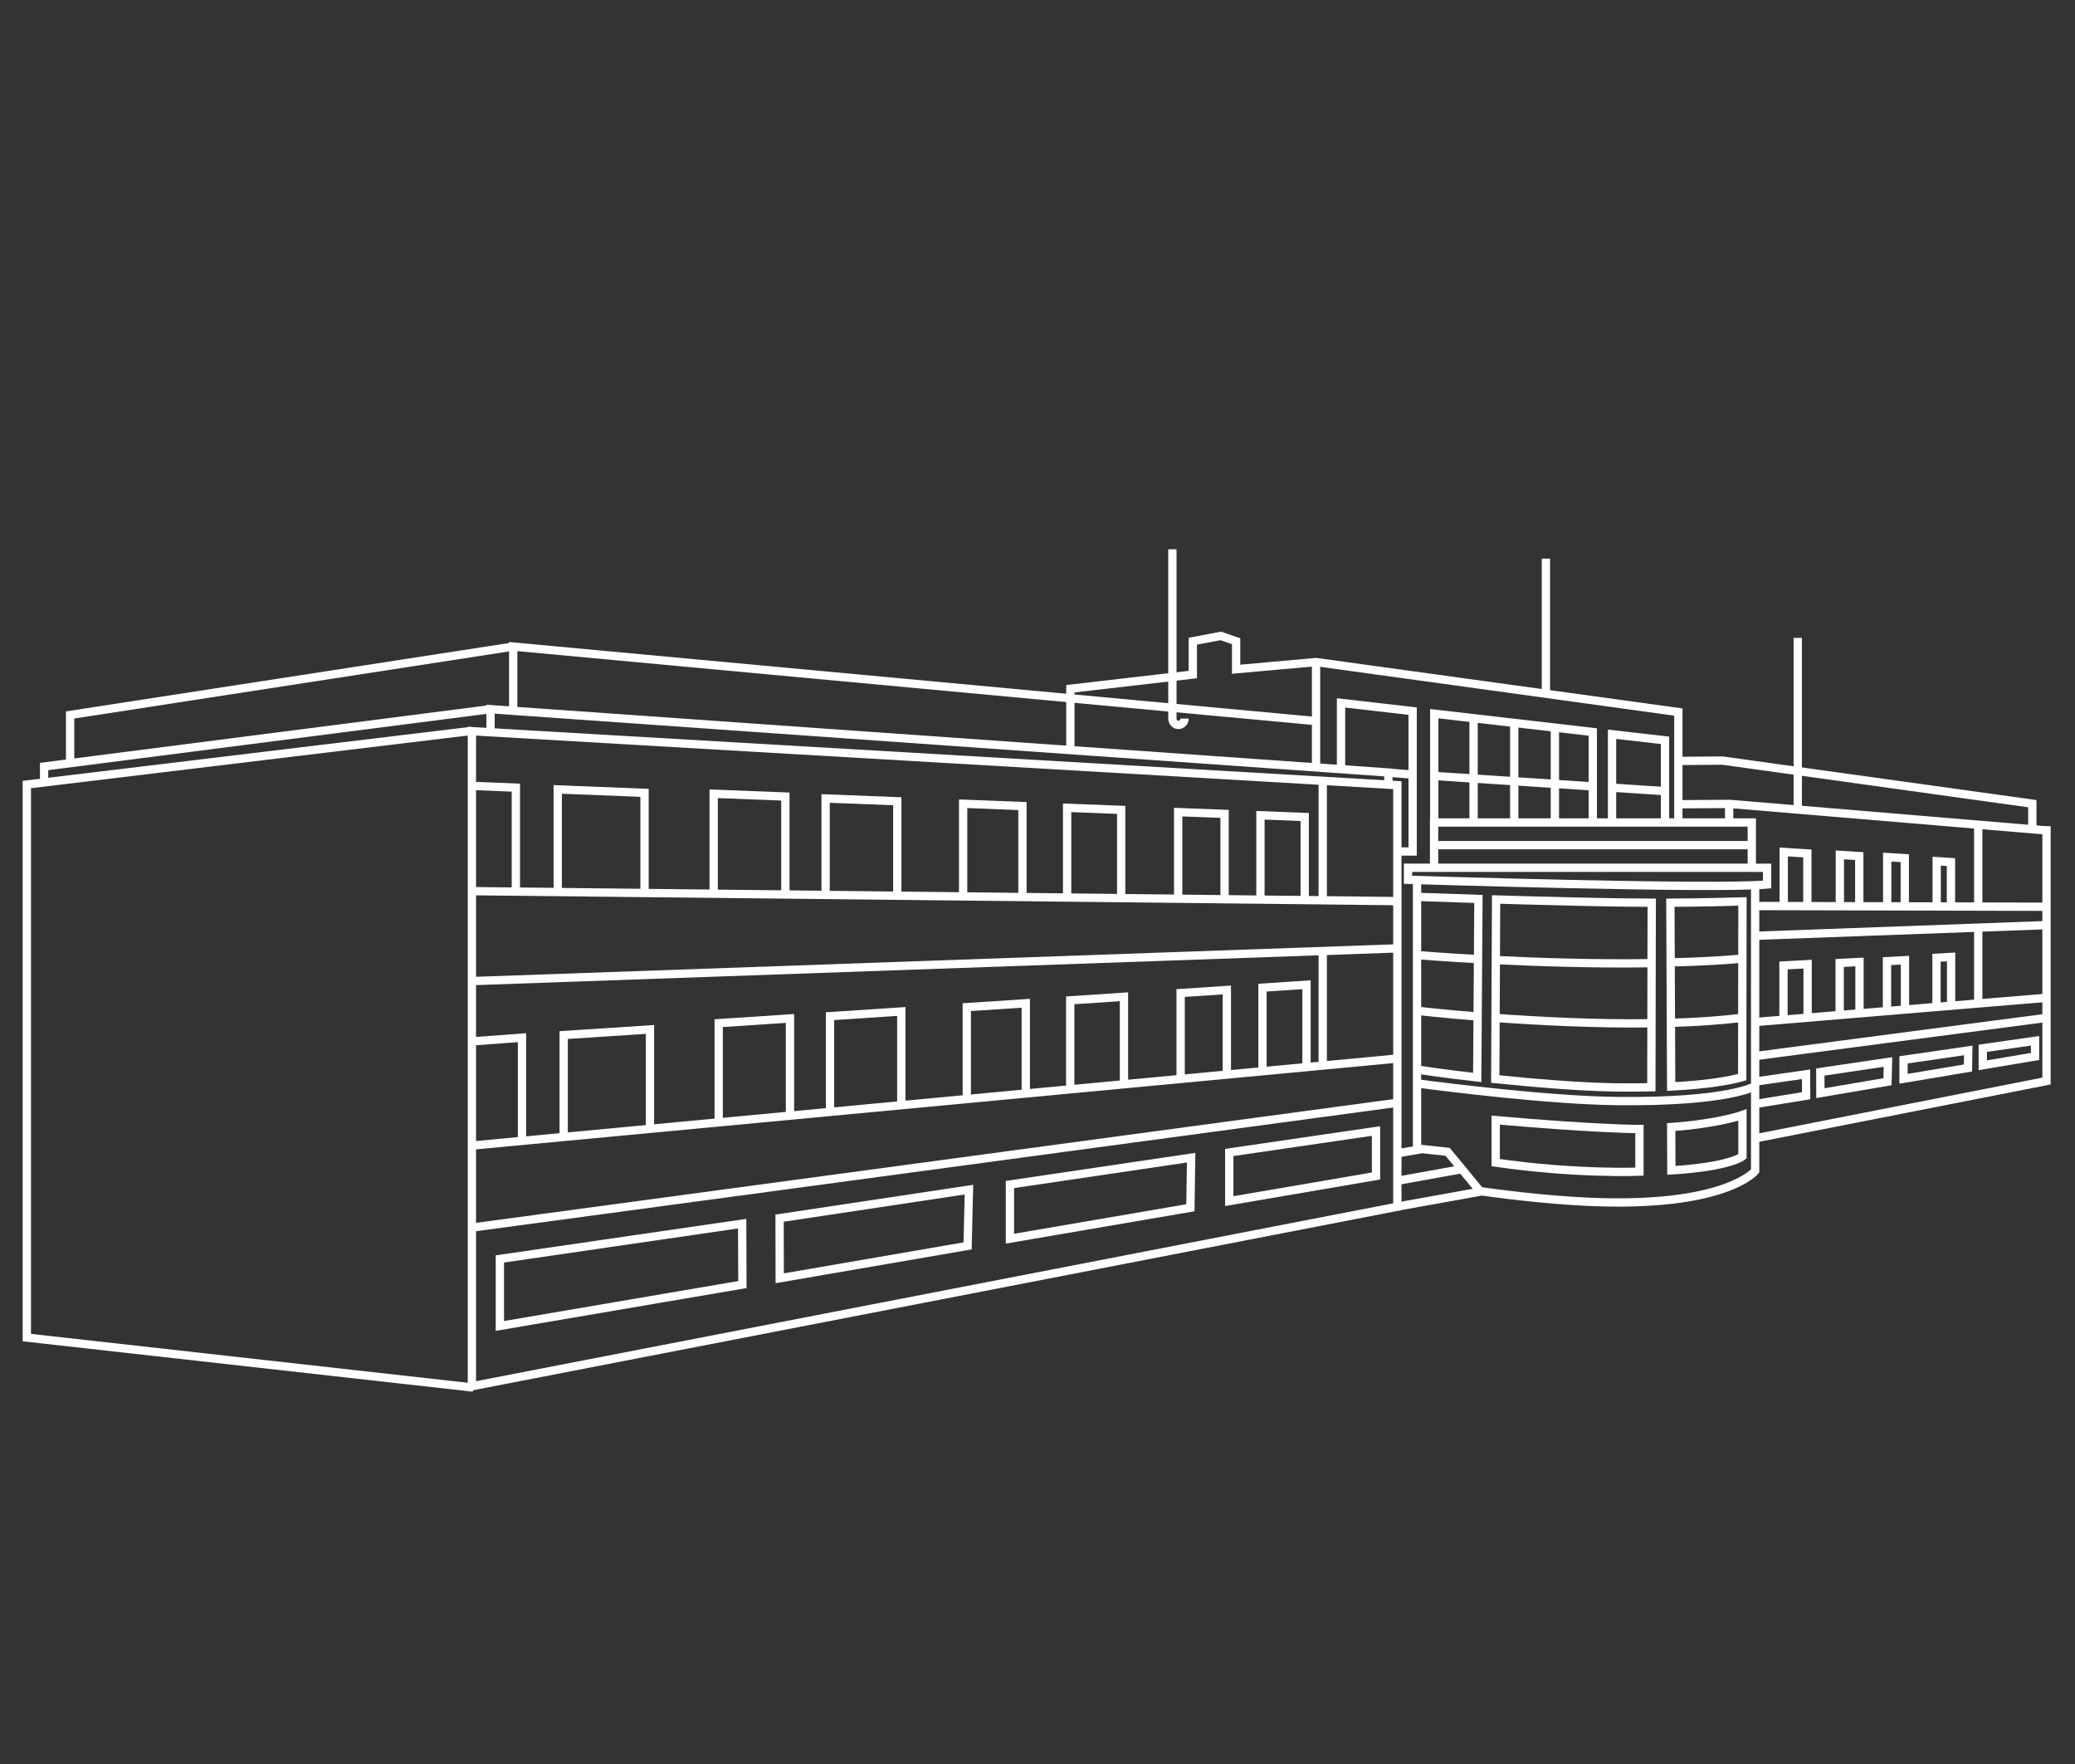<?xml version="1.0" encoding="utf-8"?>
<!-- Generator: Adobe Illustrator 15.1.0, SVG Export Plug-In . SVG Version: 6.00 Build 0)  -->
<!DOCTYPE svg PUBLIC "-//W3C//DTD SVG 1.1//EN" "http://www.w3.org/Graphics/SVG/1.1/DTD/svg11.dtd">
<svg version="1.1" id="Ebene_1" xmlns="http://www.w3.org/2000/svg" xmlns:xlink="http://www.w3.org/1999/xlink" x="0px" y="0px"
	 width="100px" height="85px" viewBox="35.062 0 100 85" enable-background="new 35.062 0 100 85" xml:space="preserve">
<rect x="35.062" y="0" width="100" height="85" fill="#333333" stroke="none"/>
<g>
	<polygon fill="none" stroke="#FFFFFF" stroke-width="0.4" points="102.404,58.147 102.404,37.835 57.804,35.233 57.804,66.797 	"/>
	<line fill="none" stroke="#FFFFFF" stroke-width="0.4" x1="98.486" y1="31.861" x2="98.486" y2="37"/>
	<polyline fill="none" stroke="#FFFFFF" stroke-width="0.4" points="115.304,39.69 115.304,35.674 112.751,35.38 112.751,39.722 	
		"/>
	<polyline fill="none" stroke="#FFFFFF" stroke-width="0.4" points="102.457,41.029 103.141,41.029 103.141,34.267 99.69,33.869 
		99.69,37.063 	"/>
	<polyline fill="none" stroke="#FFFFFF" stroke-width="0.4" points="111.824,39.685 111.824,35.273 104.182,34.389 104.182,39.646 	
		"/>
	<line fill="none" stroke="#FFFFFF" stroke-width="0.4" x1="109.996" y1="35.041" x2="109.996" y2="39.685"/>
	<line fill="none" stroke="#FFFFFF" stroke-width="0.4" x1="108.037" y1="34.833" x2="108.037" y2="39.732"/>
	<line fill="none" stroke="#FFFFFF" stroke-width="0.4" x1="106.078" y1="34.607" x2="106.078" y2="39.733"/>
	<g>
		<path fill="none" stroke="#FFFFFF" stroke-width="0.4" d="M104.175,41.776v-2.143h15.311v2.179h-16.568v0.581
			c0,0,14.755,0.466,17.306,0.226v-0.803h-0.737"/>
		<line fill="none" stroke="#FFFFFF" stroke-width="0.4" x1="115.312" y1="38.123" x2="112.746" y2="37.955"/>
		<line fill="none" stroke="#FFFFFF" stroke-width="0.4" x1="103.156" y1="37.326" x2="101.971" y2="37.233"/>
		<line fill="none" stroke="#FFFFFF" stroke-width="0.4" x1="111.805" y1="37.893" x2="104.142" y2="37.388"/>
		<line fill="none" stroke="#FFFFFF" stroke-width="0.4" x1="104.175" y1="40.724" x2="119.485" y2="40.724"/>
		<polyline fill="none" stroke="#FFFFFF" stroke-width="0.4" points="119.647,54.853 133.689,52.091 133.689,39.81 		"/>
		<path fill="none" stroke="#FFFFFF" stroke-width="0.4" d="M119.647,42.65v13.775c0,0-1.317,1.652-7.321,1.509
			c-2.005-0.047-4.212-0.296-5.938-0.538l-1.562-1.894l-1.473-0.16V42.458"/>
		<path fill="none" stroke="#FFFFFF" stroke-width="0.4" d="M119.661,52.331c0,0-1.268,0.788-6.694,0.724
			c-3.241-0.039-8.204-0.664-9.529-0.839"/>
		<path fill="none" stroke="#FFFFFF" stroke-width="0.4" d="M115.601,54.308c2.277-0.161,3.434-0.58,3.434-0.58v1.992
			c0,0-0.579,0.501-3.425,0.676L115.601,54.308z"/>
		<path fill="none" stroke="#FFFFFF" stroke-width="0.4" d="M103.504,43.221c0,0,1.164,0.043,2.808,0.096l-0.059,8.601
			c-1.684-0.188-2.758-0.36-2.758-0.36"/>
		<path fill="none" stroke="#FFFFFF" stroke-width="0.4" d="M107.163,43.343c2.395,0.071,5.449,0.152,7.5,0.157l-0.018,8.89
			c-0.51,0.011-1.065,0.016-1.679,0.008c-1.732-0.021-3.999-0.215-5.843-0.403L107.163,43.343z"/>
		<path fill="none" stroke="#FFFFFF" stroke-width="0.4" d="M119.036,49.041c-1.061,0.132-2.223,0.208-3.416,0.245"/>
		<path fill="none" stroke="#FFFFFF" stroke-width="0.4" d="M119.036,46.19c-1.123,0.107-2.249,0.151-3.483,0.186"/>
		<path fill="none" stroke="#FFFFFF" stroke-width="0.4" d="M115.562,43.499c1.433-0.009,2.777-0.043,3.475-0.062l-0.014,8.467
			c-0.578,0.159-1.63,0.36-3.422,0.45L115.562,43.499z"/>
		<path fill="none" stroke="#FFFFFF" stroke-width="0.4" d="M114.652,46.411c-2.688,0.042-5.407-0.047-7.489-0.149"/>
		<path fill="none" stroke="#FFFFFF" stroke-width="0.4" d="M114.639,49.309c-2.665,0.034-5.406-0.106-7.506-0.259"/>
		<path fill="none" stroke="#FFFFFF" stroke-width="0.4" d="M106.26,48.981c-1.695-0.135-2.796-0.262-2.796-0.262"/>
		<path fill="none" stroke="#FFFFFF" stroke-width="0.4" d="M106.283,46.217c-1.714-0.096-2.821-0.187-2.821-0.187"/>
		<polyline fill="none" stroke="#FFFFFF" stroke-width="0.4" points="133.005,39.815 133.005,38.726 118.074,36.65 115.953,36.666 
					"/>
		<polyline fill="none" stroke="#FFFFFF" stroke-width="0.4" points="133.71,40.018 118.442,38.738 115.953,38.753 		"/>
		<line fill="none" stroke="#FFFFFF" stroke-width="0.4" x1="118.394" y1="38.776" x2="118.394" y2="39.632"/>
		<polyline fill="none" stroke="#FFFFFF" stroke-width="0.4" points="58.702,35.266 58.702,34.174 101.971,37.225 101.971,37.803 		
			"/>
		<polyline fill="none" stroke="#FFFFFF" stroke-width="0.4" points="59.795,34.271 59.795,31.156 98.574,34.755 		"/>
		<line fill="none" stroke="#FFFFFF" stroke-width="0.4" x1="102.393" y1="43.421" x2="57.738" y2="42.94"/>
		<line fill="none" stroke="#FFFFFF" stroke-width="0.4" x1="102.419" y1="53.136" x2="57.788" y2="59.155"/>
		<line fill="none" stroke="#FFFFFF" stroke-width="0.4" x1="102.419" y1="45.697" x2="57.868" y2="47.273"/>
		<line fill="none" stroke="#FFFFFF" stroke-width="0.4" x1="130.399" y1="44.763" x2="130.399" y2="48.346"/>
		<line fill="none" stroke="#FFFFFF" stroke-width="0.4" x1="130.399" y1="39.834" x2="130.399" y2="43.642"/>
		<line fill="none" stroke="#FFFFFF" stroke-width="0.4" x1="133.71" y1="44.577" x2="119.679" y2="45.091"/>
		<line fill="none" stroke="#FFFFFF" stroke-width="0.4" x1="98.808" y1="43.357" x2="98.808" y2="37.642"/>
		<line fill="none" stroke="#FFFFFF" stroke-width="0.4" x1="98.808" y1="51.449" x2="98.808" y2="45.83"/>
		<line fill="none" stroke="#FFFFFF" stroke-width="0.4" x1="103.544" y1="55.376" x2="102.401" y2="55.573"/>
		<line fill="none" stroke="#FFFFFF" stroke-width="0.4" x1="105.449" y1="56.348" x2="102.408" y2="56.896"/>
		<line fill="none" stroke="#FFFFFF" stroke-width="0.4" x1="106.4" y1="57.421" x2="102.408" y2="58.139"/>
		<polygon fill="none" stroke="#FFFFFF" stroke-width="0.4" points="94.304,55.533 101.376,54.499 101.376,56.666 94.304,57.877 		
			"/>
		<polygon fill="none" stroke="#FFFFFF" stroke-width="0.4" points="83.733,57.077 92.466,55.784 92.431,58.197 83.733,59.687 		"/>
		<polygon fill="none" stroke="#FFFFFF" stroke-width="0.4" points="72.639,61.595 72.632,58.698 81.758,57.324 81.693,60.035 		"/>
		<polygon fill="none" stroke="#FFFFFF" stroke-width="0.4" points="59.152,63.892 70.84,61.898 70.829,58.963 59.152,60.664 		"/>
		<line fill="none" stroke="#FFFFFF" stroke-width="0.4" x1="102.371" y1="51.01" x2="57.868" y2="55.195"/>
		<line fill="none" stroke="#FFFFFF" stroke-width="0.4" x1="133.71" y1="48.077" x2="119.63" y2="49.249"/>
		<line fill="none" stroke="#FFFFFF" stroke-width="0.4" x1="133.71" y1="43.693" x2="119.681" y2="43.657"/>
		<polygon fill="none" stroke="#FFFFFF" stroke-width="0.4" points="130.618,50.513 133.136,50.152 133.136,50.907 130.618,51.33 		
			"/>
		<polygon fill="none" stroke="#FFFFFF" stroke-width="0.4" points="126.798,51.07 129.918,50.617 129.904,51.462 126.798,51.982 		
			"/>
		<polygon fill="none" stroke="#FFFFFF" stroke-width="0.4" points="122.792,52.674 122.788,51.656 126.049,51.173 126.025,52.124 
					"/>
		<polyline fill="none" stroke="#FFFFFF" stroke-width="0.4" points="119.647,53.198 122.105,52.799 122.102,51.765 119.679,52.112 
					"/>
		<polyline fill="none" stroke="#FFFFFF" stroke-width="0.4" points="86.646,36.117 86.646,33.187 92.547,32.504 92.547,30.898 
			93.896,30.642 94.634,30.898 94.634,32.248 98.486,31.902 115.946,34.311 115.946,39.648 		"/>
		<path fill="none" stroke="#FFFFFF" stroke-width="0.4" d="M92.148,34.623c0,0.171-0.132,0.309-0.294,0.309
			c-0.159,0-0.291-0.138-0.291-0.309v-8.156"/>
		<line fill="none" stroke="#FFFFFF" stroke-width="0.4" x1="109.564" y1="26.917" x2="109.564" y2="33.422"/>
		<line fill="none" stroke="#FFFFFF" stroke-width="0.4" x1="121.701" y1="30.738" x2="121.701" y2="38.882"/>
		<path fill="none" stroke="#FFFFFF" stroke-width="0.4" d="M107.144,56.022c3.866,0.563,6.928,0.436,6.928,0.436v-2.054
			c0,0-2.035,0-6.928-0.429V56.022z"/>
		<polyline fill="none" stroke="#FFFFFF" stroke-width="0.4" points="97.94,43.357 97.94,39.368 95.806,39.285 95.806,43.357 		"/>
		<polyline fill="none" stroke="#FFFFFF" stroke-width="0.4" points="94.077,43.293 94.077,39.218 91.841,39.132 91.841,43.309 		
			"/>
		<polyline fill="none" stroke="#FFFFFF" stroke-width="0.4" points="89.095,43.261 89.095,39.025 86.489,38.925 86.489,43.229 		
			"/>
		<polyline fill="none" stroke="#FFFFFF" stroke-width="0.4" points="84.337,43.245 84.337,38.841 81.478,38.73 81.478,43.213 		"/>
		<polyline fill="none" stroke="#FFFFFF" stroke-width="0.4" points="78.305,43.181 78.305,38.609 74.85,38.475 74.85,43.1 		"/>
		<polyline fill="none" stroke="#FFFFFF" stroke-width="0.4" points="72.911,43.1 72.911,38.382 69.456,38.249 69.456,43.004 		"/>
		<polyline fill="none" stroke="#FFFFFF" stroke-width="0.4" points="66.124,43.035 66.124,38.204 61.941,38.039 61.941,42.971 		
			"/>
		<polyline fill="none" stroke="#FFFFFF" stroke-width="0.4" points="59.923,42.94 59.923,37.953 57.738,37.866 		"/>
		<polyline fill="none" stroke="#FFFFFF" stroke-width="0.4" points="98.026,51.461 98.026,47.45 95.905,47.59 95.905,51.685 		"/>
		<polyline fill="none" stroke="#FFFFFF" stroke-width="0.4" points="94.187,51.8 94.187,47.703 91.96,47.85 91.96,52.05 		"/>
		<polyline fill="none" stroke="#FFFFFF" stroke-width="0.4" points="89.229,52.289 89.229,48.03 86.639,48.202 86.639,52.528 		"/>
		<polyline fill="none" stroke="#FFFFFF" stroke-width="0.4" points="84.497,52.771 84.497,48.343 81.654,48.531 81.654,53.036 		
			"/>
		<polyline fill="none" stroke="#FFFFFF" stroke-width="0.4" points="78.498,53.336 78.498,48.739 75.063,48.965 75.063,53.616 		
			"/>
		<polyline fill="none" stroke="#FFFFFF" stroke-width="0.4" points="73.134,53.818 73.134,49.075 69.698,49.302 69.698,54.084 		
			"/>
		<polyline fill="none" stroke="#FFFFFF" stroke-width="0.4" points="66.386,54.465 66.386,49.604 62.227,49.876 62.227,54.836 		
			"/>
		<polyline fill="none" stroke="#FFFFFF" stroke-width="0.4" points="60.218,55.015 60.218,50.001 57.874,50.176 		"/>
		<polyline fill="none" stroke="#FFFFFF" stroke-width="0.4" points="129.084,43.7 129.084,41.54 128.396,41.495 128.396,43.7 		"/>
		<polyline fill="none" stroke="#FFFFFF" stroke-width="0.4" points="129.091,48.367 129.091,46.111 128.387,46.149 128.387,48.464 
					"/>
		<polyline fill="none" stroke="#FFFFFF" stroke-width="0.4" points="126.859,43.647 126.859,41.353 126.012,41.299 126.012,43.63 
					"/>
		<polyline fill="none" stroke="#FFFFFF" stroke-width="0.4" points="126.868,48.656 126.868,46.268 126.001,46.314 126.001,48.721 
					"/>
		<polyline fill="none" stroke="#FFFFFF" stroke-width="0.4" points="124.665,43.639 124.665,41.252 123.73,41.193 123.73,43.622 		
			"/>
		<polyline fill="none" stroke="#FFFFFF" stroke-width="0.4" points="124.676,48.752 124.676,46.352 123.721,46.403 123.721,48.847 
					"/>
		<polyline fill="none" stroke="#FFFFFF" stroke-width="0.4" points="122.163,43.646 122.163,41.125 121.025,41.053 121.025,43.646 
					"/>
		<polyline fill="none" stroke="#FFFFFF" stroke-width="0.4" points="122.176,48.952 122.176,46.458 121.013,46.521 121.013,49.044 
					"/>
		<polyline fill="none" stroke="#FFFFFF" stroke-width="0.4" points="57.804,35.217 36.355,37.803 36.355,64.453 57.868,66.861 		
			"/>
		<polyline fill="none" stroke="#FFFFFF" stroke-width="0.4" points="58.687,34.174 37.187,36.935 37.187,37.706 		"/>
		<polyline fill="none" stroke="#FFFFFF" stroke-width="0.4" points="59.795,31.156 38.441,34.451 38.441,36.775 		"/>
		<line fill="none" stroke="#FFFFFF" stroke-width="0.4" x1="133.726" y1="49.041" x2="119.647" y2="50.888"/>
	</g>
</g>
</svg>
